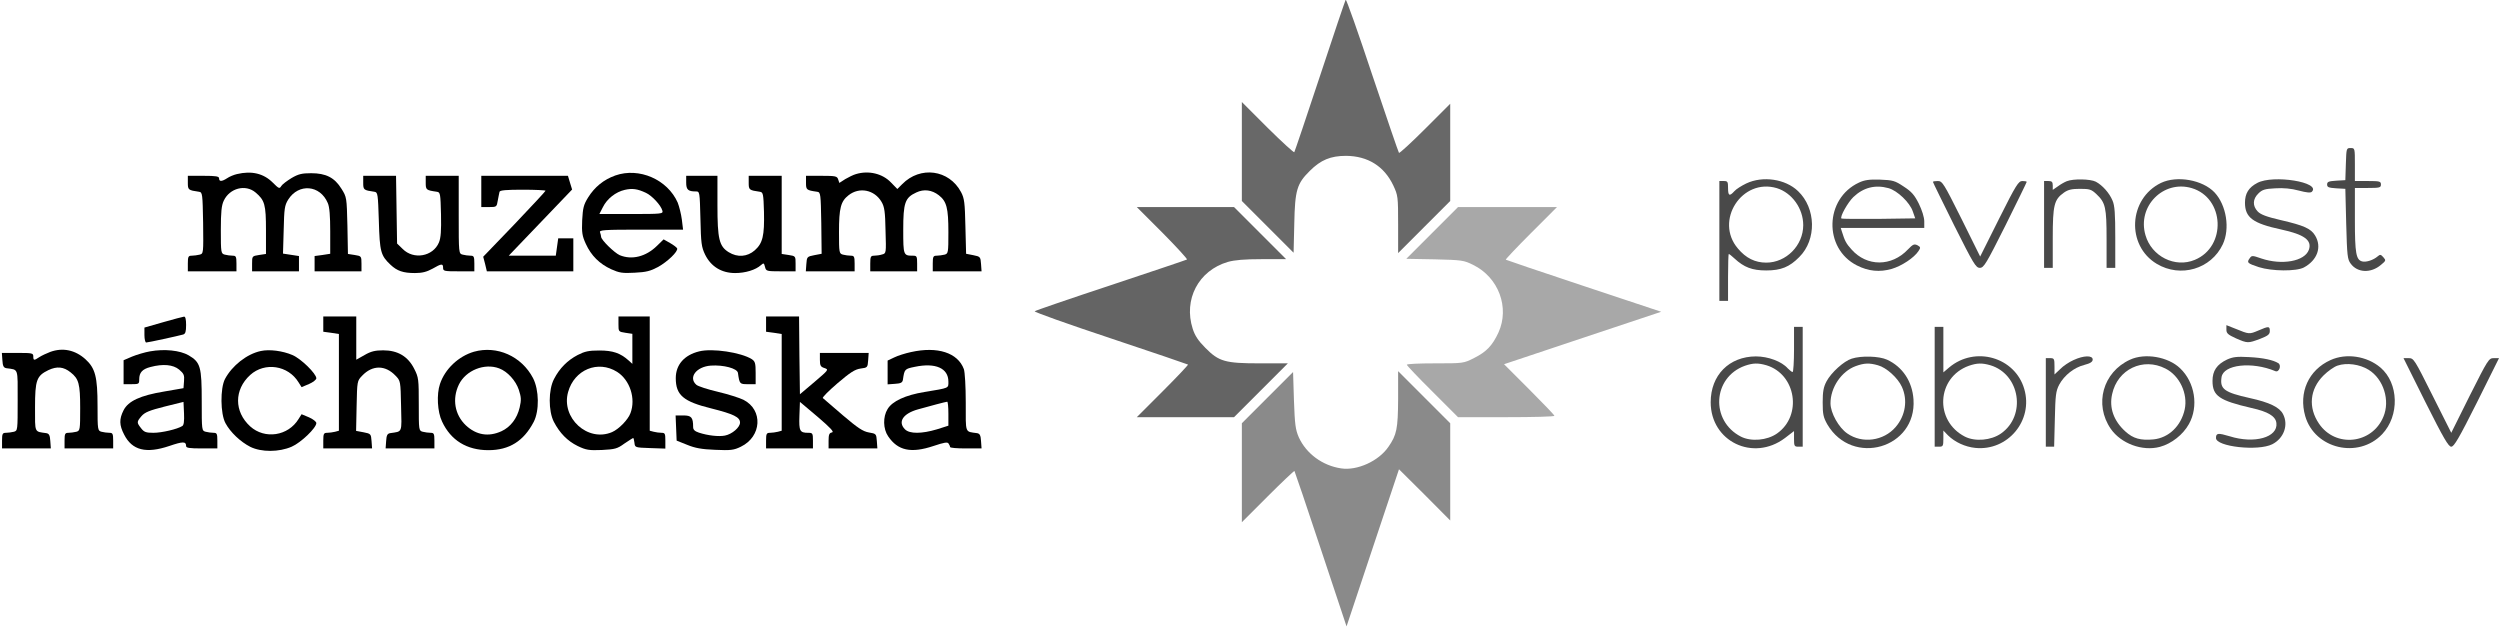 <svg width="2071" height="520" viewBox="0 0 2071 520" fill="none" xmlns="http://www.w3.org/2000/svg">
<g clip-path="url(#clip0_100_2921)">
<path d="M1114.76 -0.216C1114.33 0.504 1104.7 28.841 1093.48 62.932C1082.26 96.88 1072.62 125.361 1072.19 126.08C1071.9 126.656 1061.97 117.593 1050.18 105.942L1028.75 84.509V125.505V166.501L1050.18 187.934L1071.61 209.367L1072.19 185.057C1072.76 157.439 1074.34 152.116 1085.13 141.472C1094.05 132.553 1102.25 129.101 1115.05 129.101C1133.03 129.245 1146.55 137.588 1154.18 153.555C1158.06 161.898 1158.21 162.761 1158.21 185.92V209.654L1179.78 188.078L1201.36 166.501V126.224V85.948L1180.5 106.805C1169.14 118.169 1159.36 127.087 1158.92 126.656C1158.49 126.224 1148.57 97.167 1136.77 62.069C1125.12 26.971 1115.2 -1.079 1114.76 -0.216Z" fill="#686868"/>
<path d="M963.152 192.968C974.803 204.764 983.866 214.689 983.29 214.977C982.571 215.408 954.233 224.902 920.142 236.266C886.195 247.486 857.713 257.267 857.138 257.842C856.419 258.418 884.612 268.487 919.711 280.138C954.665 291.79 983.722 301.715 984.153 302.003C984.441 302.291 975.091 312.216 963.296 324.011L941.719 345.588H981.996H1022.27L1044.57 323.292L1066.86 300.996H1043.71C1014.94 300.996 1009.76 299.557 998.538 288.194C992.64 282.296 989.907 278.125 988.037 272.371C980.269 248.061 992.784 224.183 1017.09 216.99C1022.7 215.408 1030.76 214.689 1045.14 214.689H1065.43L1043.85 193.112L1022.27 171.535H981.996H941.719L963.152 192.968Z" fill="#646464"/>
<path d="M1186.4 192.968L1164.97 214.401L1188.56 214.833C1211 215.408 1212.58 215.552 1220.35 219.436C1241.49 229.793 1250.7 254.822 1241.35 275.391C1236.31 286.324 1231.28 291.502 1221.21 296.537C1212.44 300.996 1212.29 300.996 1188.84 300.996C1176.04 300.996 1165.4 301.427 1165.4 302.147C1165.4 302.722 1174.89 312.791 1186.69 324.443L1207.83 345.588H1247.82C1269.69 345.588 1287.67 345.156 1287.67 344.437C1287.67 343.862 1278.32 334.08 1266.81 322.573L1245.95 301.715L1310.97 279.995L1376.13 258.274L1312.12 236.985C1276.88 225.333 1247.82 215.408 1247.39 215.12C1247.1 214.833 1256.45 204.907 1268.25 193.112L1289.82 171.535H1248.83H1207.83L1186.4 192.968Z" fill="#A8A8A8"/>
<path d="M196.314 144.204C193.724 144.78 189.984 146.362 188.114 147.657C183.655 150.533 181.498 150.533 181.498 147.8C181.498 146.074 179.052 145.643 168.552 145.643H155.605V151.397C155.605 157.294 155.893 157.582 164.955 158.877C167.688 159.308 167.832 160.603 168.264 184.625C168.552 209.942 168.552 210.085 165.387 210.948C163.517 211.38 160.64 211.812 158.914 211.812C156.037 211.812 155.605 212.531 155.605 218.285V224.758H195.882V218.285C195.882 212.531 195.451 211.812 192.718 211.812C190.848 211.812 187.971 211.38 186.244 210.948C183.08 210.085 182.936 209.51 182.936 190.666C182.936 175.563 183.511 170.096 185.381 166.213C190.272 155.856 203.362 152.403 211.705 159.452C219.329 165.925 220.336 169.377 220.336 190.81V210.373L214.582 211.236C208.828 212.099 208.828 212.243 208.828 218.428V224.758H247.666V212.099L234.433 210.085L235.008 190.522C235.44 172.829 235.727 170.24 238.748 165.35C247.379 151.684 265.215 153.123 271.545 168.226C272.983 171.391 273.558 179.015 273.558 191.529V210.229L267.085 211.236L260.612 212.099V224.758H299.451V218.428C299.451 212.243 299.307 212.099 293.841 211.236L288.231 210.373L287.799 186.926C287.224 163.623 287.224 163.336 282.908 156.431C277.155 147.081 269.962 143.485 257.735 143.485C250.112 143.485 247.091 144.204 241.481 147.513C237.741 149.814 233.857 152.691 232.994 154.13C231.556 156.575 230.98 156.287 225.946 151.253C218.322 143.629 208.397 141.327 196.314 144.204Z" fill="black"/>
<path d="M509.752 145.355C500.114 148.807 492.635 154.849 487.168 163.623C483.428 169.665 482.853 172.254 482.278 182.467C481.846 192.68 482.278 195.413 485.298 202.03C489.758 211.811 496.662 218.572 506.3 223.031C513.061 226.052 515.65 226.484 525.863 225.908C535.357 225.477 538.953 224.47 545.138 221.161C552.906 216.846 561.824 208.359 560.961 205.77C560.673 205.051 558.084 203.037 555.063 201.311L549.741 198.29L544.275 203.612C535.069 212.675 523.417 215.551 513.348 211.38C508.889 209.366 497.957 198.722 497.957 196.132C497.957 195.413 497.525 193.831 497.094 192.536C496.231 190.522 499.827 190.235 531.041 190.235H565.852L564.845 181.892C564.269 177.433 562.687 171.103 561.392 167.795C552.906 148.663 529.459 138.45 509.752 145.355ZM535.069 159.74C540.103 162.041 547.583 170.096 548.734 174.556C549.453 177.145 548.159 177.289 522.986 177.289H496.518L499.395 171.679C502.848 164.63 510.04 159.02 517.52 157.294C523.849 155.856 528.02 156.431 535.069 159.74Z" fill="black"/>
<path d="M709.121 144.204C706.964 144.78 702.936 146.794 700.203 148.376L695.312 151.54L694.305 148.52C693.442 145.93 692.148 145.643 680.496 145.643H667.694V151.397C667.694 157.294 667.982 157.582 677.044 158.877C679.777 159.308 679.921 160.603 680.352 184.769L680.64 210.229L674.599 211.38C668.557 212.531 668.413 212.818 667.982 218.716L667.55 224.758H707.971V218.285C707.971 212.531 707.539 211.812 704.806 211.812C702.936 211.812 700.059 211.38 698.333 210.948C695.168 210.085 695.025 209.51 695.025 192.249C695.025 172.398 696.463 166.788 702.936 161.753C711.854 154.705 724.369 157.15 730.267 167.22C732.712 171.391 733.287 175.419 733.575 191.098C734.15 209.798 734.15 209.942 730.698 210.805C728.972 211.38 725.951 211.812 724.225 211.812C721.348 211.812 720.917 212.531 720.917 218.285V224.758H759.755V218.285C759.755 212.387 759.467 211.812 756.303 211.812C748.391 211.812 748.247 211.524 748.247 190.379C748.247 167.939 749.686 163.767 759.036 159.452C765.365 156.431 771.982 157.294 777.736 161.753C784.209 166.788 785.647 172.398 785.647 192.249C785.647 209.51 785.503 210.085 782.482 210.948C780.612 211.38 777.735 211.812 776.009 211.812C773.132 211.812 772.701 212.531 772.701 218.285V224.758H813.121L812.69 218.716C812.258 212.818 812.114 212.531 806.217 211.38L800.319 210.229L799.744 187.646C799.312 167.795 798.881 164.343 796.148 159.164C786.222 140.464 762.344 137.3 747.384 152.547L743.357 156.575L738.178 151.253C731.13 143.773 719.622 141.04 709.121 144.204Z" fill="black"/>
<path d="M300.889 151.397C300.889 157.294 301.177 157.582 310.239 158.877C312.972 159.308 313.116 160.746 313.835 183.042C314.554 208.647 315.417 211.668 323.473 219.291C328.939 224.47 333.973 226.196 343.755 226.196C349.796 226.196 353.536 225.189 358.283 222.6C365.763 218.285 367.058 218.141 367.058 221.881C367.058 224.614 368.065 224.758 380.004 224.758H392.95V218.285C392.95 212.531 392.518 211.812 389.785 211.812C387.915 211.812 385.038 211.38 383.312 210.948C380.004 210.085 380.004 210.085 380.004 177.864V145.643H352.673V151.397C352.673 157.294 352.961 157.582 362.023 158.877C364.756 159.308 364.9 160.603 365.332 177.576C365.619 191.242 365.188 197.139 363.605 200.879C358.715 212.531 342.604 215.408 333.542 206.202L328.939 201.742L328.076 145.643H300.889V151.397Z" fill="black"/>
<path d="M398.704 171.535H405.177C411.362 171.535 411.506 171.391 412.369 166.069C412.944 163.192 413.52 159.883 413.807 158.877C414.239 157.582 419.417 157.15 433.226 157.15C443.44 157.15 451.926 157.582 451.926 158.013C451.926 158.445 440.275 170.959 426.178 185.776L400.286 212.675L401.868 218.716L403.307 224.758H474.942V197.427H462.427L460.413 211.812H421.431L473.935 157.007L472.209 151.397L470.482 145.643H398.704V171.535Z" fill="black"/>
<path d="M568.441 151.253C568.441 157.15 570.023 158.589 576.352 158.589C579.661 158.589 579.661 158.733 580.236 181.173C580.668 201.599 581.099 204.619 584.12 210.948C589.011 220.874 597.785 226.196 609.005 226.196C617.492 226.196 625.979 223.607 630.438 219.579C632.596 217.709 632.883 217.709 633.747 221.161C634.61 224.614 635.041 224.758 646.837 224.758H659.063V218.428C659.063 212.243 659.063 212.099 653.31 211.236L647.556 210.373V145.643H620.225V151.397C620.225 157.294 620.513 157.582 629.575 158.877C632.164 159.308 632.452 160.603 632.884 175.563C633.315 195.269 631.877 201.455 625.26 207.352C619.074 212.818 610.875 213.394 603.683 208.935C595.771 204.044 594.333 198.002 594.333 170.096V145.643H568.441V151.253Z" fill="black"/>
<path d="M135.179 266.904L119.644 271.363V277.549C119.644 281.001 120.363 283.734 121.083 283.734C122.665 283.734 147.694 278.268 151.722 277.117C153.592 276.542 154.167 274.816 154.167 269.206C154.167 264.459 153.592 262.157 152.441 262.301C151.434 262.445 143.666 264.459 135.179 266.904Z" fill="black"/>
<path d="M267.805 274.816L274.278 275.679L280.751 276.686V356.807L277.586 357.67C275.716 358.102 272.839 358.534 271.113 358.534C268.236 358.534 267.805 359.253 267.805 365.007V371.48H308.225L307.794 365.438C307.362 359.54 307.218 359.253 301.177 358.102L294.991 356.951L295.423 336.238C295.854 315.668 295.854 315.524 300.026 311.208C308.513 302.29 319.157 302.29 327.644 311.208C331.816 315.524 331.816 315.668 332.247 336.238C332.823 359.253 333.542 357.239 323.185 358.821C320.883 359.253 320.164 360.547 319.877 365.438L319.445 371.48H359.865V365.007C359.865 359.253 359.434 358.534 356.701 358.534C354.831 358.534 351.954 358.102 350.228 357.67C346.919 356.807 346.919 356.376 346.919 334.943C346.919 314.229 346.776 312.647 343.179 305.599C338.001 295.242 329.514 290.207 317.431 290.207C310.814 290.207 307.218 291.07 302.04 294.091L295.135 297.975V262.157H267.805V274.816Z" fill="black"/>
<path d="M512.341 268.487C512.341 274.672 512.341 274.816 518.095 275.679L523.849 276.542V301.427L520.684 298.55C513.924 292.509 507.738 290.351 496.518 290.351C487.744 290.351 484.435 291.07 478.538 294.091C470.051 298.55 463.578 305.023 458.975 313.942C454.228 322.86 454.228 340.553 458.831 349.471C463.722 358.821 470.051 365.294 478.538 369.466C485.442 372.774 487.744 373.206 498.532 372.774C509.464 372.199 511.334 371.767 517.232 367.452C520.972 365.007 524.137 362.849 524.568 362.849C524.856 362.849 525.287 364.575 525.575 366.733C526.007 370.76 526.007 370.76 538.665 371.192L551.179 371.623V365.007C551.179 359.253 550.892 358.534 548.015 358.534C546.145 358.534 543.268 358.102 541.542 357.67L538.233 356.807V262.157H512.341V268.487ZM511.191 308.044C521.835 314.805 526.87 330.196 522.267 342.279C520.253 347.745 512.629 355.513 507.019 357.958C486.881 366.589 464.585 346.163 470.626 324.73C475.805 306.174 495.368 298.119 511.191 308.044Z" fill="black"/>
<path d="M634.61 274.816L641.083 275.679L647.556 276.686V356.807L644.391 357.67C642.521 358.102 639.644 358.534 637.918 358.534C635.041 358.534 634.61 359.253 634.61 365.007V371.48H673.448V365.007C673.448 358.965 673.16 358.534 669.564 358.534C662.516 358.534 661.796 357.095 662.228 344.581L662.659 332.929L677.332 345.3C688.408 354.794 691.285 357.958 689.127 358.246C686.969 358.677 686.394 359.972 686.394 365.15V371.48H726.814L726.383 365.438C725.951 359.397 725.807 359.253 719.766 358.246C714.875 357.383 710.704 354.65 698.189 344.005C689.702 336.669 682.222 330.196 681.647 329.764C681.072 329.189 686.538 323.723 693.73 317.538C704.374 308.475 708.114 306.03 712.861 305.311C718.615 304.592 718.759 304.448 719.191 298.406L719.622 292.365H679.202V297.975C679.202 302.865 679.777 303.872 682.942 304.879C686.682 306.174 686.538 306.318 674.742 316.387L662.659 326.6L662.228 294.379L661.94 262.157H634.61V274.816Z" fill="black"/>
<path d="M41.68 291.502C38.659 292.652 34.632 294.522 32.618 295.817C28.159 298.838 27.583 298.694 27.583 295.242C27.583 292.509 26.576 292.365 14.493 292.365H1.547L1.979 298.406C2.267 303.297 2.986 304.592 5.287 305.023C15.5 306.462 14.637 304.16 14.637 331.778C14.637 356.52 14.637 356.807 11.473 357.67C9.603 358.102 6.726 358.534 5 358.534C2.123 358.534 1.691 359.253 1.691 365.007V371.48H42.112L41.68 365.438C41.392 360.547 40.673 359.253 38.372 358.821C28.303 357.383 29.022 358.965 29.022 337.532C29.022 314.805 30.316 311.352 40.098 306.605C47.146 303.297 52.612 303.729 58.51 308.475C65.271 313.798 66.421 317.969 66.421 338.108C66.421 356.232 66.278 356.807 63.257 357.67C61.387 358.102 58.51 358.534 56.784 358.534C53.907 358.534 53.475 359.253 53.475 365.007V371.48H93.752V365.007C93.752 359.253 93.32 358.534 90.588 358.534C88.718 358.534 85.841 358.102 84.115 357.67C80.95 356.807 80.806 356.232 80.806 336.381C80.806 312.072 78.936 305.023 70.737 297.543C62.25 289.919 52.037 287.762 41.68 291.502Z" fill="black"/>
<path d="M124.247 291.07C120.076 291.789 113.315 293.803 109.431 295.386L102.383 298.406V318.257H108.856C115.041 318.257 115.329 318.113 115.329 314.229C115.329 308.619 117.918 305.742 124.679 304.016C135.036 301.283 143.379 302.002 148.413 306.174C152.297 309.482 152.872 310.777 152.441 315.812L152.009 321.565L136.186 324.298C116.192 327.607 106.267 332.21 102.383 339.834C98.643 347.17 98.787 352.204 102.814 359.972C109.431 373.062 120.939 375.939 140.214 369.466C151.578 365.582 154.167 365.582 154.167 369.466C154.167 371.048 156.756 371.48 167.113 371.48H180.059V365.007C180.059 359.253 179.628 358.534 176.895 358.534C175.025 358.534 172.148 358.102 170.422 357.67C167.113 356.807 167.113 356.52 167.113 332.354C167.113 303.872 166.106 300.132 156.325 294.379C149.132 290.207 136.186 288.912 124.247 291.07ZM151.002 352.924C146.975 355.513 134.029 358.534 127.124 358.534C120.939 358.534 119.357 357.958 116.911 354.794C113.171 350.047 113.171 349.471 117.199 344.724C119.932 341.56 123.816 339.978 136.33 336.813L152.009 332.929L152.441 342.423C152.729 348.896 152.297 352.204 151.002 352.924Z" fill="black"/>
<path d="M216.02 290.782C204.513 293.228 192.286 302.865 186.388 313.942C182.361 321.565 182.505 342.854 186.82 350.622C190.848 358.102 199.191 366.013 207.39 370.185C216.452 374.644 231.124 374.644 241.625 370.041C249.249 366.733 262.051 354.506 262.051 350.478C262.051 349.327 259.318 347.17 256.009 345.731L249.824 343.142L247.379 347.026C238.748 361.267 219.329 364.143 207.246 353.211C193.868 340.984 193.868 322.86 207.246 310.633C219.329 299.701 238.748 302.578 247.379 316.818L249.824 320.702L256.009 318.113C259.318 316.675 262.051 314.517 262.051 313.366C262.051 309.626 249.392 297.112 242.2 294.091C234.145 290.639 223.213 289.2 216.02 290.782Z" fill="black"/>
<path d="M392.662 291.358C379.86 295.098 368.64 305.599 364.469 318.113C361.592 326.6 362.311 341.128 366.195 349.184C373.387 364.719 386.621 372.918 404.601 372.918C421.863 372.918 433.802 365.438 442.145 349.471C446.892 340.265 446.604 323.004 441.57 313.222C432.076 295.098 411.794 286.036 392.662 291.358ZM413.52 305.167C420.424 307.756 427.185 315.236 429.774 322.86C431.788 329.045 431.932 331.347 430.493 337.532C428.336 346.738 422.87 353.787 415.39 357.239C404.601 362.13 394.532 360.403 385.901 352.348C376.695 343.574 374.394 330.484 380.148 318.545C385.901 306.749 401.437 300.564 413.52 305.167Z" fill="black"/>
<path d="M579.229 291.07C566.859 294.091 559.81 302.146 559.81 313.222C559.81 327.319 565.995 332.641 589.442 338.395C607.711 342.998 613.033 345.587 613.033 350.047C613.033 354.074 606.416 359.684 600.518 360.835C595.34 361.842 586.421 360.835 578.942 358.39C575.489 357.239 574.195 355.944 574.195 353.787C574.195 345.731 572.756 344.149 565.995 344.149H559.666L560.529 365.007L569.16 368.459C575.777 371.192 581.243 372.199 592.463 372.63C605.409 373.206 607.854 372.918 613.752 370.041C631.014 361.698 632.308 339.546 615.91 331.203C612.745 329.621 603.251 326.6 594.765 324.586C586.278 322.572 578.078 319.983 576.784 318.688C570.023 312.647 576.928 303.729 588.867 302.865C599.368 302.146 610.731 305.167 611.307 308.907C612.601 318.113 612.745 318.257 619.506 318.257H625.979V308.907C625.979 300.852 625.547 299.413 622.814 297.543C613.896 291.933 590.018 288.337 579.229 291.07Z" fill="black"/>
<path d="M754.72 291.646C749.973 292.652 743.644 294.666 740.767 296.105L735.301 298.694V318.401L741.343 317.969C746.233 317.682 747.528 316.962 747.96 314.661C749.254 305.742 749.398 305.599 757.885 303.872C775.002 300.276 785.647 305.023 785.647 316.099C785.647 321.709 786.798 321.278 765.796 324.73C749.973 327.319 739.185 332.354 735.301 338.827C731.274 345.3 731.561 355.369 735.733 361.41C743.788 373.35 754.72 375.651 773.276 369.466C782.339 366.445 784.928 366.013 785.791 367.452C786.51 368.459 787.085 369.753 787.085 370.329C787.085 371.048 792.983 371.48 800.175 371.48H813.121L812.69 365.438C812.402 360.547 811.683 359.253 809.381 358.821C799.168 357.383 800.031 359.54 800.031 333.361C800.031 320.271 799.312 308.044 798.449 305.742C793.415 292.221 776.729 286.755 754.72 291.646ZM785.647 342.711V352.636L776.153 355.657C763.639 359.397 753.57 359.54 749.686 355.657C743.5 349.471 748.103 342.567 760.474 339.114C770.112 336.381 783.202 332.929 784.64 332.785C785.215 332.641 785.647 337.101 785.647 342.711Z" fill="black"/>
<path d="M1943.31 135.862L1942.88 149.239L1935.4 149.671C1929.07 150.102 1927.78 150.534 1927.78 152.835C1927.78 155.137 1929.07 155.568 1935.4 156L1942.88 156.432L1943.6 185.488C1944.32 211.956 1944.61 214.833 1947.34 218.429C1952.95 226.053 1964.03 226.484 1972.37 219.436C1976.54 215.983 1976.68 215.696 1974.38 213.106C1972.23 210.661 1971.65 210.661 1969.64 212.387C1966.18 215.408 1960.14 217.422 1956.83 216.559C1951.8 215.264 1950.79 209.942 1950.79 182.324V155.712H1961.58C1971.36 155.712 1972.37 155.425 1972.37 152.835C1972.37 150.246 1971.36 149.958 1961.58 149.958H1950.79V136.293C1950.79 122.772 1950.79 122.628 1947.2 122.628C1943.74 122.628 1943.74 122.916 1943.31 135.862Z" fill="#494949"/>
<path d="M1446.62 151.972C1442.73 153.842 1438.13 156.719 1436.69 158.445C1432.66 162.905 1431.51 162.185 1431.51 155.712C1431.51 150.534 1431.22 149.958 1427.92 149.958H1424.32V249.212H1431.51V229.793C1431.51 219.148 1431.8 210.373 1432.09 210.373C1432.52 210.373 1434.68 212.1 1436.83 214.113C1444.75 221.45 1451.51 224.039 1463.16 224.039C1475.38 224.039 1482.43 221.162 1490.49 212.963C1505.02 198.578 1504.44 172.542 1489.48 158.302C1478.98 148.232 1460.28 145.499 1446.62 151.972ZM1471.93 155.856C1484.45 159.74 1493.8 172.686 1493.8 186.495C1493.8 203.325 1479.7 217.566 1463.16 217.566C1453.95 217.566 1446.33 213.826 1439.71 205.914C1420 182.899 1443.02 147.225 1471.93 155.856Z" fill="#494949"/>
<path d="M1539.97 151.253C1511.49 164.487 1510.48 205.77 1538.24 219.867C1547.88 224.758 1557.09 225.621 1567.16 222.744C1575.36 220.299 1585.71 213.538 1589.31 207.928C1591.18 205.195 1591.04 204.62 1588.45 203.181C1585.71 201.887 1584.71 202.318 1580.53 206.633C1567.01 221.018 1546.44 221.018 1533.79 206.633C1529.33 201.743 1528.18 199.441 1525.87 191.961L1524.87 188.797H1594.06V183.331C1594.06 180.022 1592.19 174.124 1589.6 168.802C1586 161.61 1583.56 158.733 1577.08 154.562C1569.75 149.671 1568.16 149.239 1557.52 148.808C1548.46 148.52 1544.57 149.095 1539.97 151.253ZM1564.42 155.856C1571.76 157.87 1582.12 167.795 1584.56 175.131L1586.58 180.885L1556.37 181.317C1539.68 181.461 1525.73 181.317 1525.44 181.029C1524 179.591 1530.76 167.651 1535.37 163.192C1543.71 155.281 1553.49 152.835 1564.42 155.856Z" fill="#494949"/>
<path d="M1712.15 150.102C1710.28 150.822 1706.97 152.692 1704.67 154.418L1700.5 157.295V153.698C1700.5 150.678 1699.78 149.959 1696.91 149.959H1693.31V221.881H1700.5V197.284C1700.5 169.809 1701.65 165.35 1709.71 159.596C1713.16 157.151 1716.18 156.432 1723.09 156.432C1731 156.432 1732.44 156.863 1736.61 160.747C1744.23 167.939 1745.09 171.823 1745.09 198.147V221.881H1752.29V196.708C1752.29 177.145 1751.85 170.241 1749.98 166.069C1747.4 159.884 1741.64 153.411 1736.18 150.534C1731.86 148.232 1717.48 147.945 1712.15 150.102Z" fill="#494949"/>
<path d="M1790.12 151.541C1763.22 164.631 1761.2 203.325 1786.66 218.573C1806.37 230.368 1831.69 222.888 1841.33 202.462C1847.51 189.372 1844.35 169.953 1834.57 159.452C1824.64 148.952 1803.35 145.212 1790.12 151.541ZM1815.72 155.856C1842.91 164.055 1844.63 204.332 1818.17 215.264C1801.77 222.169 1782.35 212.387 1777.32 194.838C1770.27 170.96 1792.13 148.808 1815.72 155.856Z" fill="#494949"/>
<path d="M1869.95 151.541C1862.76 155.281 1859.74 160.315 1859.74 167.939C1859.74 180.166 1866.21 185.057 1889.66 190.091C1908.93 194.263 1915.41 199.01 1912.67 206.921C1909.22 216.559 1890.23 219.867 1873.26 214.113C1865.78 211.524 1865.35 211.524 1863.62 213.97C1861.03 217.566 1861.75 218.141 1871.25 221.306C1882.18 224.758 1902.17 224.902 1908.5 221.593C1919.72 215.552 1923.61 204.62 1917.85 195.126C1914.4 189.372 1908.65 186.783 1889.37 182.324C1877.58 179.591 1872.68 177.721 1870.24 175.131C1865.92 170.528 1866.07 164.918 1870.81 160.315C1873.98 157.151 1876.14 156.432 1884.77 156C1891.67 155.568 1898 156.144 1904.33 157.87C1910.8 159.596 1914.11 159.884 1915.12 158.877C1923.03 150.965 1883.04 144.492 1869.95 151.541Z" fill="#494949"/>
<path d="M1601.25 150.678C1601.25 151.109 1609.16 167.22 1618.8 186.639C1634.91 218.716 1636.78 221.881 1640.09 221.881C1643.4 221.881 1645.27 218.716 1661.38 186.639C1671.01 167.22 1678.92 151.109 1678.92 150.678C1678.92 150.246 1677.34 149.959 1675.33 149.959C1672.16 149.959 1670.15 152.979 1656.05 181.173L1640.37 212.531L1624.84 181.173C1610.17 151.828 1609.02 149.959 1605.28 149.959C1602.97 149.959 1601.25 150.246 1601.25 150.678Z" fill="#494949"/>
<path d="M1844.35 273.09C1844.35 276.111 1845.64 277.261 1852.26 280.282C1861.9 284.454 1862.18 284.454 1872.25 280.714C1878.87 278.124 1880.31 276.974 1880.31 274.241C1880.31 270.069 1879.45 270.069 1870.81 273.809C1863.33 276.974 1863.19 276.974 1851.97 272.371L1844.35 269.35V273.09Z" fill="#494949"/>
<path d="M1486.17 289.488C1486.17 299.701 1485.6 308.188 1485.02 308.188C1484.3 308.188 1482.58 306.75 1480.99 305.167C1475.96 299.414 1464.74 295.242 1454.53 295.242C1432.37 295.386 1417.13 310.777 1417.13 333.217C1417.13 365.726 1452.37 382.7 1478.69 362.849L1486.17 357.095V363.568C1486.17 369.466 1486.46 370.041 1489.77 370.041H1493.36V270.788H1486.17V289.488ZM1463.3 302.578C1487.9 310.058 1493.22 344.293 1472.08 359.109C1463.88 364.863 1450.64 366.014 1442.16 361.698C1416.7 348.609 1418.71 312.647 1445.46 303.01C1452.23 300.708 1456.25 300.564 1463.3 302.578Z" fill="#494949"/>
<path d="M1602.69 370.041H1606.28C1609.59 370.041 1609.88 369.466 1609.88 363.425V356.664L1613.76 360.692C1619.52 366.301 1627.86 370.185 1636.35 371.048C1663.25 373.781 1684.53 348.321 1676.91 322.285C1669.29 295.817 1636.06 286.324 1614.63 304.448L1609.88 308.476V270.788H1602.69V370.041ZM1648.86 302.578C1673.46 310.058 1678.78 344.293 1657.64 359.109C1649.44 364.863 1636.2 366.014 1627.72 361.698C1602.26 348.609 1604.27 312.647 1631.02 303.01C1637.79 300.708 1641.81 300.564 1648.86 302.578Z" fill="#494949"/>
<path d="M1533.93 297.112C1527.46 299.126 1516.96 308.62 1513.07 315.956C1510.63 320.559 1509.91 324.299 1509.91 333.361C1509.91 343.286 1510.48 345.732 1513.79 351.629C1534.65 386.871 1587.87 371.336 1585.14 330.916C1584.13 315.956 1576.08 303.873 1563.27 297.975C1556.66 294.954 1541.84 294.523 1533.93 297.112ZM1555.65 302.578C1562.7 304.448 1572.19 313.079 1575.5 320.415C1580.53 331.347 1578.52 344.293 1570.32 353.787C1560.4 365.295 1542.7 367.74 1530.33 359.109C1523.14 354.219 1516.38 341.992 1516.38 334.08C1516.38 320.99 1525.44 307.613 1537.24 303.297C1544.29 300.708 1548.6 300.564 1555.65 302.578Z" fill="#494949"/>
<path d="M1717.76 298.263C1714.17 299.845 1709.13 303.154 1706.69 305.743L1701.94 310.202V303.441C1701.94 297.256 1701.65 296.681 1698.34 296.681H1694.75V370.041H1701.65L1702.23 347.314C1702.66 327.32 1703.09 324.011 1705.82 318.689C1710.14 310.777 1718.19 304.448 1726.68 302.29C1731.72 300.996 1733.59 299.701 1733.59 297.831C1733.59 294.235 1726.11 294.379 1717.76 298.263Z" fill="#494949"/>
<path d="M1764.51 297.975C1742.07 308.188 1734.59 334.943 1748.55 355.225C1757.03 367.452 1774.73 374.069 1789.25 370.185C1798.89 367.596 1808.39 360.116 1813.28 351.342C1821.48 336.813 1818.31 316.675 1805.94 305.024C1796.01 295.53 1776.88 292.221 1764.51 297.975ZM1793.86 305.311C1805.65 311.209 1812.56 326.169 1809.82 339.115C1806.8 352.924 1796.59 362.705 1783.93 364C1773.29 365.007 1767.1 363.281 1760.77 357.527C1750.99 348.752 1747.11 337.82 1749.7 326.456C1754.16 305.887 1775.3 295.817 1793.86 305.311Z" fill="#494949"/>
<path d="M1844.92 297.831C1836.44 301.859 1832.84 307.181 1832.84 315.524C1832.84 328.039 1838.45 331.779 1865.06 337.964C1878.87 340.985 1885.2 344.869 1885.77 350.479C1887.21 362.274 1867.65 367.884 1847.08 361.411C1837.44 358.534 1835.72 358.678 1835.72 362.849C1835.72 370.042 1870.53 373.925 1882.32 368.028C1891.96 363.137 1895.99 352.061 1891.24 342.999C1888.36 337.389 1880.16 333.361 1863.77 329.765C1842.48 325.018 1838.88 322.285 1840.32 312.503C1841.76 302.003 1865.35 299.27 1884.91 307.469C1887.93 308.764 1890.23 302.722 1887.36 300.852C1883.19 298.263 1874.84 296.393 1863.05 295.817C1852.98 295.242 1849.81 295.674 1844.92 297.831Z" fill="#494949"/>
<path d="M1930.65 298.263C1912.39 306.462 1904.04 325.162 1909.65 344.725C1917.56 371.911 1953.67 380.398 1973.38 359.685C1987.9 344.437 1987.19 317.394 1971.94 304.448C1960.72 294.954 1943.6 292.365 1930.65 298.263ZM1962.16 306.318C1974.53 313.942 1980.14 331.779 1974.38 345.3C1965.03 367.884 1934.68 371.192 1921.02 350.91C1911.95 337.532 1913.39 322.429 1924.76 311.065C1928.35 307.469 1933.67 303.729 1936.41 302.866C1944.03 300.277 1954.68 301.715 1962.16 306.318Z" fill="#494949"/>
<path d="M2009.34 333.361C2024.3 363.137 2028.32 370.041 2030.63 370.041C2032.93 370.041 2036.96 363.137 2051.92 333.361L2070.18 296.681H2065.87C2061.7 296.681 2061.12 297.687 2046.02 327.607L2030.63 358.534L2015.09 327.607C2000.13 297.687 1999.56 296.681 1995.38 296.681H1991.07L2009.34 333.361Z" fill="#494949"/>
<path d="M1050.03 329.333L1028.75 350.622V391.618V432.614L1050.32 411.037C1062.12 399.242 1072.04 389.892 1072.33 390.18C1072.62 390.611 1082.54 419.668 1094.19 454.91L1115.48 518.921L1137.2 453.759L1158.92 388.741L1180.21 409.886L1201.36 431.175V390.899V350.622L1179.78 329.045L1158.21 307.469V330.484C1158.06 355.369 1157.05 360.26 1150.15 370.185C1142.1 381.98 1124.26 390.036 1111.02 388.022C1095.49 385.72 1082.11 375.795 1075.93 362.274C1073.19 355.944 1072.62 351.773 1071.9 331.491L1071.18 308.188L1050.03 329.333Z" fill="#8A8A8A"/>
</g>
<defs>
<clipPath id="clip0_100_2921">
<rect width="2069.93" height="520" fill="white" transform="translate(0.469)"/>
</clipPath>
</defs>
</svg>
